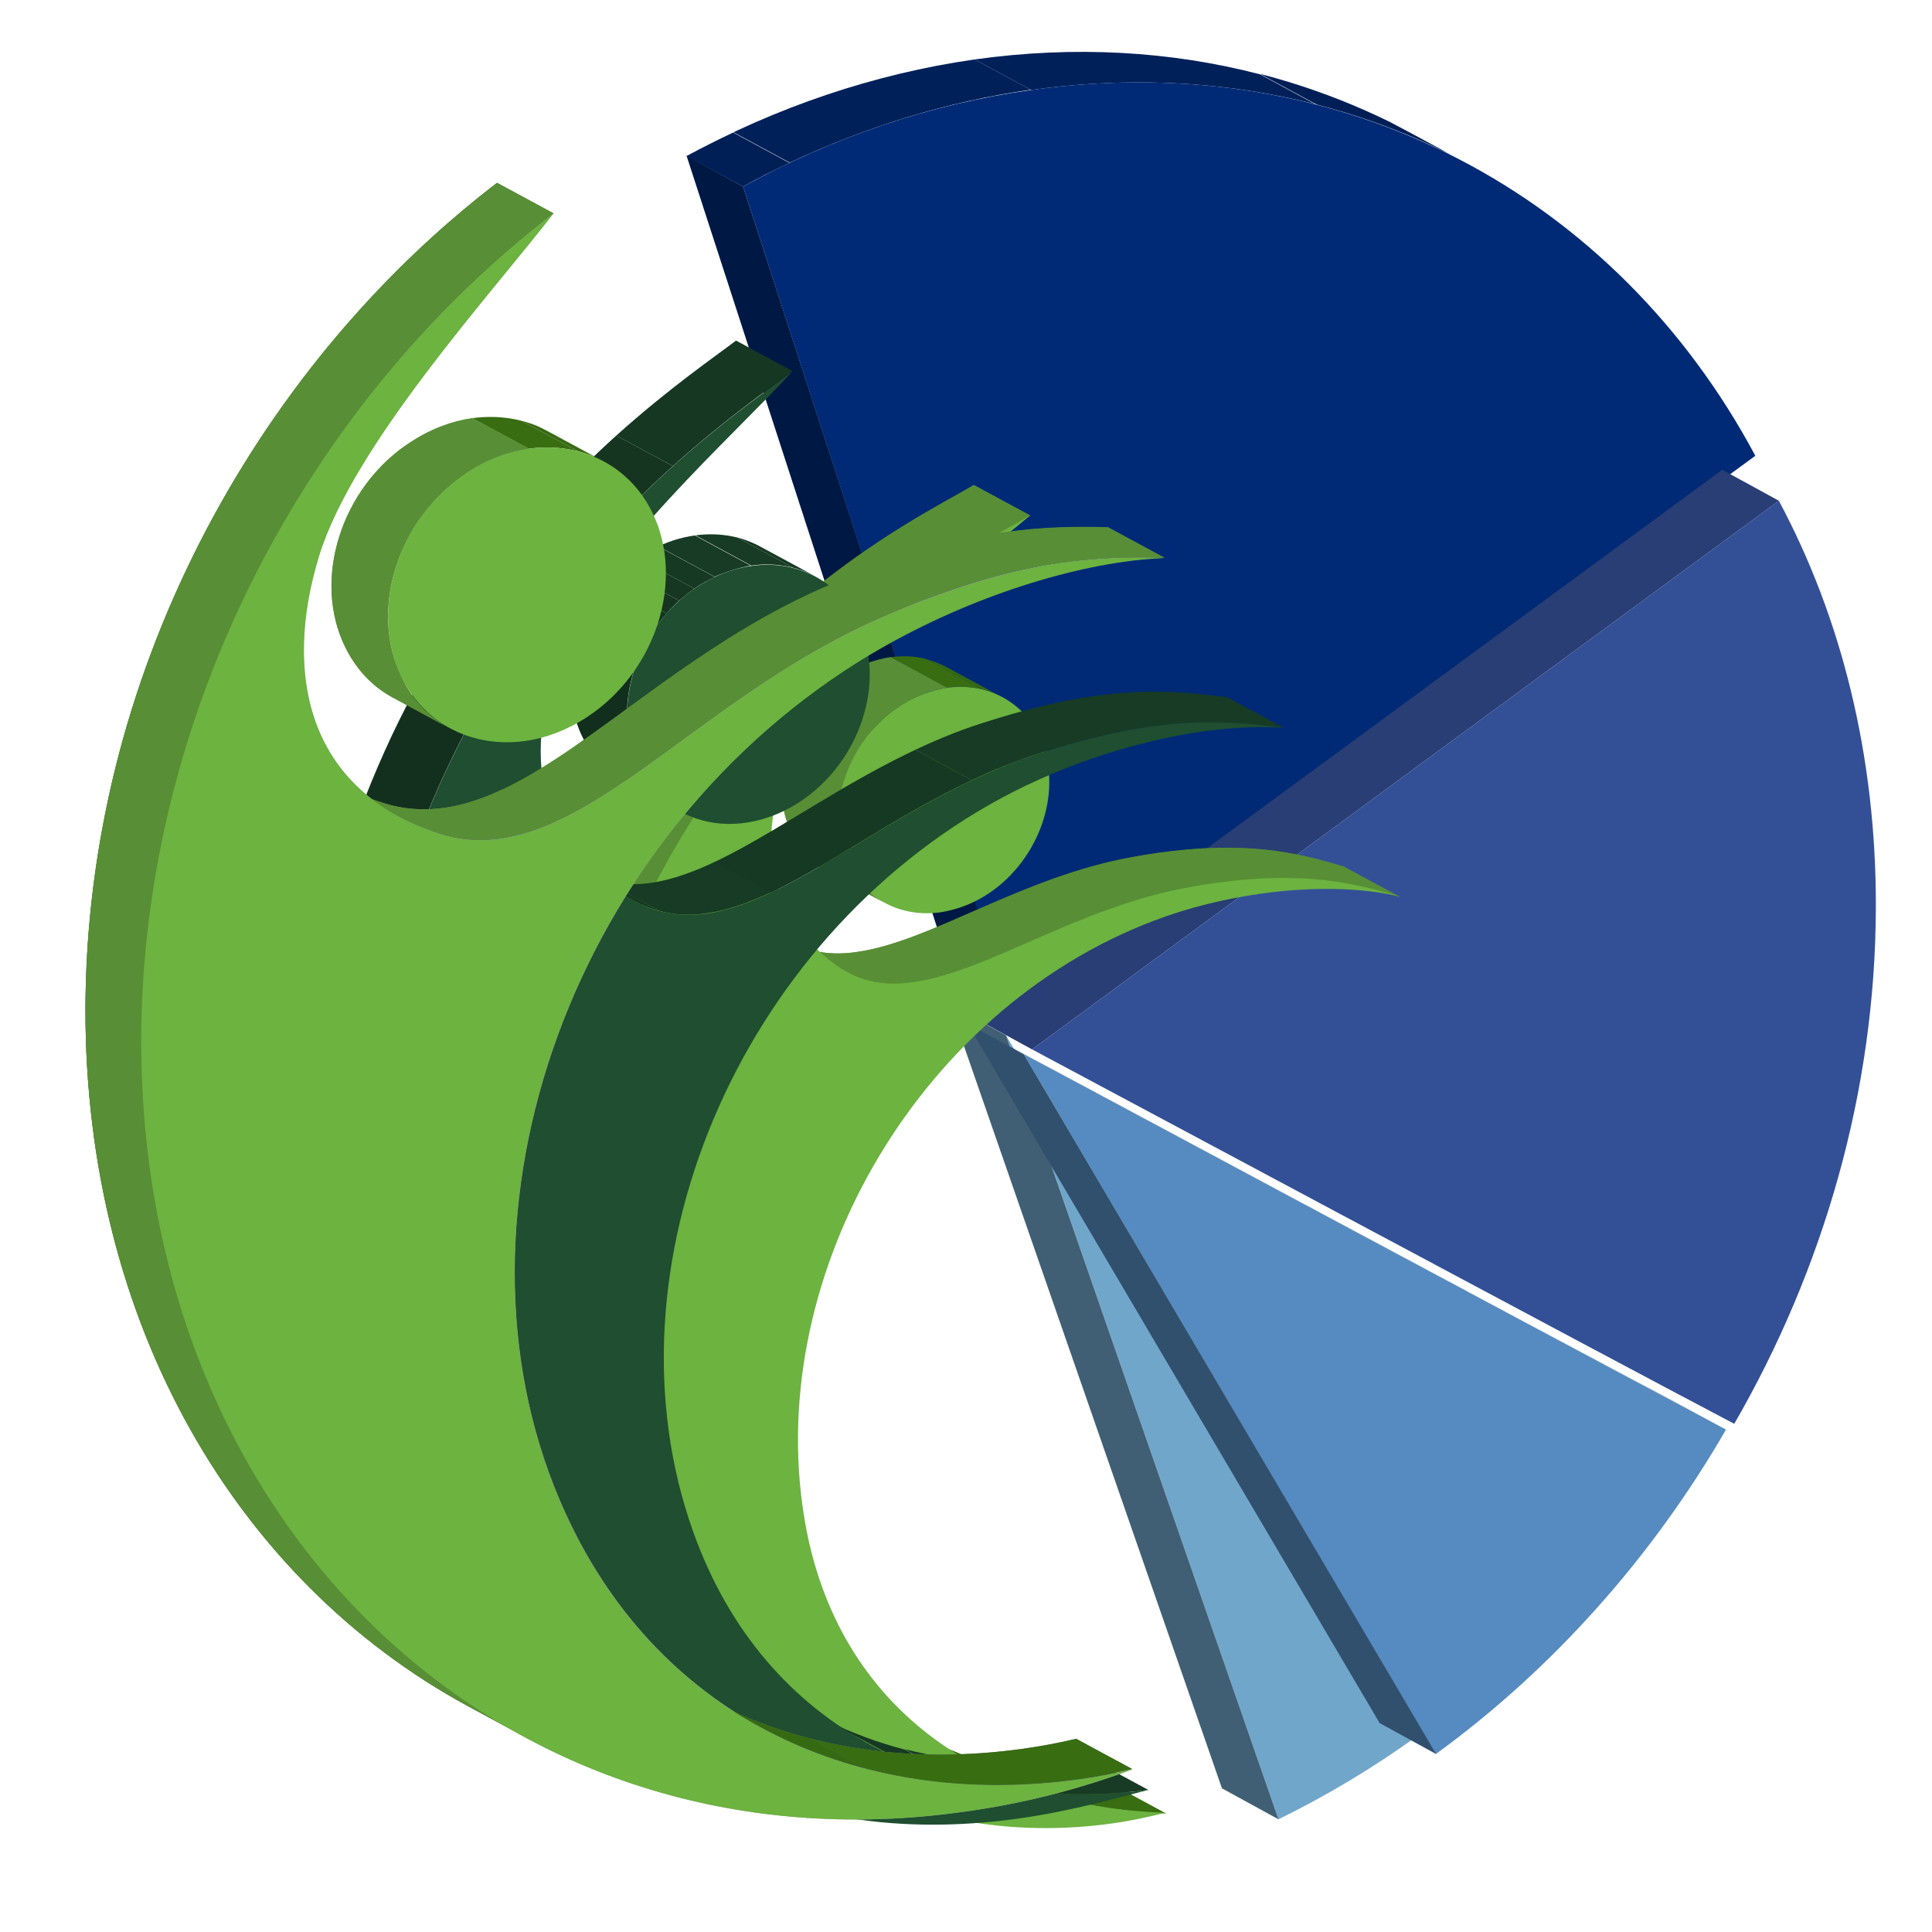 <?xml version="1.0" encoding="utf-8"?>
<!-- Generator: Adobe Illustrator 22.1.0, SVG Export Plug-In . SVG Version: 6.00 Build 0)  -->
<svg version="1.1" id="Layer_1" xmlns="http://www.w3.org/2000/svg" xmlns:xlink="http://www.w3.org/1999/xlink" x="0px" y="0px"
	 viewBox="0 0 468 468" style="enable-background:new 0 0 468 468;" xml:space="preserve">
<style type="text/css">
	.st0{enable-background:new    ;}
	.st1{fill:#71A6CB;}
	.st2{fill:#415F74;}
	.st3{clip-path:url(#SVGID_2_);enable-background:new    ;}
	.st4{fill:#002059;}
	.st5{fill:#001F56;}
	.st6{fill:#001E54;}
	.st7{fill:#002A76;}
	.st8{fill:#001844;}
	.st9{clip-path:url(#SVGID_4_);enable-background:new    ;}
	.st10{fill:#335097;}
	.st11{fill:#283E75;}
	.st12{fill:#558BC0;}
	.st13{clip-path:url(#SVGID_6_);enable-background:new    ;}
	.st14{fill:#3C6388;}
	.st15{fill:#31506E;}
	.st16{clip-path:url(#SVGID_8_);enable-background:new    ;}
	.st17{fill:#356611;}
	.st18{fill:#366A12;}
	.st19{fill:#386D12;}
	.st20{clip-path:url(#SVGID_10_);enable-background:new    ;}
	.st21{fill:#588E35;}
	.st22{clip-path:url(#SVGID_12_);enable-background:new    ;}
	.st23{fill:#6CB33F;}
	.st24{clip-path:url(#SVGID_14_);enable-background:new    ;}
	.st25{clip-path:url(#SVGID_16_);enable-background:new    ;}
	.st26{clip-path:url(#SVGID_18_);enable-background:new    ;}
	.st27{fill:#163722;}
	.st28{fill:#163923;}
	.st29{fill:#173B24;}
	.st30{clip-path:url(#SVGID_20_);enable-background:new    ;}
	.st31{clip-path:url(#SVGID_22_);enable-background:new    ;}
	.st32{clip-path:url(#SVGID_24_);enable-background:new    ;}
	.st33{fill:#122E1D;}
	.st34{fill:#13301E;}
	.st35{fill:#14321F;}
	.st36{fill:#143420;}
	.st37{fill:#153521;}
	.st38{fill:#1F4E30;}
	.st39{clip-path:url(#SVGID_26_);enable-background:new    ;}
	.st40{clip-path:url(#SVGID_28_);enable-background:new    ;}
	.st41{fill:#6E6F71;}
	.st42{fill:#717374;}
	.st43{fill:#757678;}
	.st44{clip-path:url(#SVGID_30_);enable-background:new    ;}
	.st45{fill:#9A9C9F;}
	.st46{clip-path:url(#SVGID_32_);enable-background:new    ;}
	.st47{fill:#5C5D5F;}
	.st48{fill:#606162;}
	.st49{fill:#636466;}
	.st50{fill:#67686A;}
	.st51{fill:#6A6B6D;}
	.st52{clip-path:url(#SVGID_34_);enable-background:new    ;}
	.st53{clip-path:url(#SVGID_36_);enable-background:new    ;}
	.st54{clip-path:url(#SVGID_38_);enable-background:new    ;}
	.st55{clip-path:url(#SVGID_40_);enable-background:new    ;}
	.st56{clip-path:url(#SVGID_42_);enable-background:new    ;}
</style>
<g id="Pie_Pieces">
	<g>
		<g>
			<g class="st0">
				<g>
					<path class="st1" d="M243.7,250.8l99.9,169.5c-10.7,7.8-22.1,14.6-33.9,20.4L243.7,250.8z"/>
				</g>
				<g>
					<polygon class="st2" points="309.7,440.7 296,433.2 230,243.3 243.7,250.8 					"/>
				</g>
			</g>
		</g>
	</g>
	<g>
		<g>
			<g class="st0">
				<g class="st0">
					<g>
						<defs>
							<path id="SVGID_1_" d="M342.6,32.6l13.7,7.4C325.5,23.3,289,16.3,249.8,21.8l-13.7-7.4C275.3,8.8,311.8,15.9,342.6,32.6z"/>
						</defs>
						<clipPath id="SVGID_2_">
							<use xlink:href="#SVGID_1_"  style="overflow:visible;"/>
						</clipPath>
						<g class="st3">
							<path class="st4" d="M249.8,21.8l-13.7-7.4c24.3-3.4,47.6-2,69.1,3.6l13.7,7.4C297.4,19.8,274.1,18.4,249.8,21.8"/>
							<path class="st5" d="M318.9,25.3l-13.7-7.4c11,2.8,21.5,6.7,31.4,11.6l13.7,7.4C340.3,32.1,329.8,28.2,318.9,25.3"/>
							<path class="st6" d="M350.3,37l-13.7-7.4c2,1,4,2,6,3.1l13.7,7.4C354.3,39,352.3,38,350.3,37"/>
						</g>
					</g>
				</g>
				<g>
					<path class="st7" d="M249.8,21.8c76-10.7,141.9,25.9,175.4,88.6l-181,132.9L180,45.2C201.7,33.3,225.3,25.2,249.8,21.8z"/>
				</g>
				<g>
					<polygon class="st8" points="244.3,243.3 230.6,235.8 166.3,37.7 180,45.2 					"/>
				</g>
				<g class="st0">
					<g>
						<defs>
							<path id="SVGID_3_" d="M180,45.2l-13.7-7.4C188,26,211.6,17.9,236.1,14.4l13.7,7.4C225.3,25.2,201.7,33.3,180,45.2z"/>
						</defs>
						<clipPath id="SVGID_4_">
							<use xlink:href="#SVGID_3_"  style="overflow:visible;"/>
						</clipPath>
						<g class="st9">
							<path class="st5" d="M180,45.2l-13.7-7.4c3.7-2,7.5-3.9,11.3-5.7l13.7,7.4C187.5,41.2,183.7,43.1,180,45.2"/>
							<path class="st4" d="M191.3,39.4L177.6,32c18.5-8.7,38.2-14.8,58.6-17.7l13.7,7.4C229.4,24.6,209.8,30.7,191.3,39.4"/>
						</g>
					</g>
				</g>
			</g>
		</g>
	</g>
	<g>
		<g>
			<g class="st0">
				<g>
					<path class="st10" d="M430.9,121.3c15.1,28.2,23.6,61.7,23.5,98.5c-0.1,44.6-12.7,87.7-34.3,125.1
						C390,329.1,257,257.9,250,254.2L430.9,121.3z"/>
				</g>
				<g>
					<polygon class="st11" points="250,254.2 236.3,246.7 417.2,113.8 430.9,121.3 					"/>
				</g>
			</g>
		</g>
	</g>
	<g>
		<g>
			<g class="st0">
				<g>
					<path class="st12" d="M248,255.4c7,3.7,140.1,75,170.1,90.9c-17.9,31-42.1,58.1-70.3,78.6L248,255.4z"/>
				</g>
				<g class="st0">
					<g>
						<defs>
							<path id="SVGID_5_" d="M248,255.4l-13.7-7.4c7,3.7,140.1,75,170.1,90.9l13.7,7.4C388.1,330.3,255,259.1,248,255.4z"/>
						</defs>
						<clipPath id="SVGID_6_">
							<use xlink:href="#SVGID_5_"  style="overflow:visible;"/>
						</clipPath>
						<g class="st13">
							<path class="st14" d="M248,255.4l-13.7-7.4c7,3.7,140.1,75,170.1,90.9l13.7,7.4C388.1,330.3,255,259.1,248,255.4"/>
						</g>
					</g>
				</g>
				<g>
					<polygon class="st15" points="347.9,424.9 334.2,417.4 234.3,247.9 248,255.4 					"/>
				</g>
			</g>
		</g>
	</g>
</g>
<g id="Back_Light_Green_Person">
	<g>
		<g>
			<g class="st0">
				<g class="st0">
					<g>
						<defs>
							<path id="SVGID_7_" d="M236.1,427.5l-13.7-7.4c13.6,7.4,29.6,11.3,46.4,11.8l13.7,7.4C265.7,438.8,249.8,434.9,236.1,427.5z"
								/>
						</defs>
						<clipPath id="SVGID_8_">
							<use xlink:href="#SVGID_7_"  style="overflow:visible;"/>
						</clipPath>
						<g class="st16">
							<path class="st17" d="M236.1,427.5l-13.7-7.4c1.1,0.6,2.1,1.1,3.2,1.7l13.7,7.4C238.3,428.6,237.2,428,236.1,427.5"/>
							<path class="st18" d="M239.4,429.1l-13.7-7.4c5.7,2.8,11.7,5,18.1,6.6l13.7,7.4C251.1,434.1,245,431.9,239.4,429.1"/>
							<path class="st19" d="M257.4,435.8l-13.7-7.4c8,2.1,16.4,3.2,25.1,3.5l13.7,7.4C273.9,439,265.4,437.8,257.4,435.8"/>
						</g>
					</g>
				</g>
				<g class="st0">
					<g>
						<defs>
							<path id="SVGID_9_" d="M205.3,235.6l-13.7-7.4c4.9,2.7,10.3,3.2,16,2.4c17.9-2.5,39.9-18.2,66.8-23c2.1-0.4,4.1-0.7,6.1-1
								c20.9-2.9,33-0.3,45,3.3l13.7,7.4c-12-3.6-24.1-6.3-45-3.3c-2,0.3-4,0.6-6.1,1c-27,4.8-48.9,20.5-66.8,23
								C215.6,238.8,210.3,238.3,205.3,235.6z"/>
						</defs>
						<use xlink:href="#SVGID_9_"  style="overflow:visible;fill:#588E35;"/>
						<clipPath id="SVGID_10_">
							<use xlink:href="#SVGID_9_"  style="overflow:visible;"/>
						</clipPath>
						<g class="st20">
							<path class="st21" d="M205.3,235.6l-13.7-7.4c0.3,0.2,0.6,0.3,0.8,0.4l13.7,7.4C205.9,235.9,205.6,235.7,205.3,235.6"/>
							<path class="st21" d="M206.1,236l-13.7-7.4c1.4,0.7,2.8,1.2,4.3,1.6l13.7,7.4C209,237.2,207.5,236.7,206.1,236"/>
							<path class="st21" d="M210.4,237.6l-13.7-7.4c3.5,0.9,7.1,1,10.9,0.4c17.9-2.5,39.9-18.2,66.8-23c2.1-0.4,4.1-0.7,6.1-1
								c17.5-2.5,28.8-1,39.1,1.6l13.7,7.4c-10.3-2.7-21.6-4.1-39.1-1.6c-2,0.3-4,0.6-6.1,1c-27,4.8-48.9,20.5-66.8,23
								C217.5,238.6,213.9,238.5,210.4,237.6"/>
							<path class="st21" d="M333.4,215.7l-13.7-7.4c2,0.5,4,1.1,5.9,1.7l13.7,7.4C337.3,216.8,335.4,216.2,333.4,215.7"/>
						</g>
					</g>
				</g>
				<g class="st0">
					<g>
						<defs>
							<path id="SVGID_11_" d="M229.2,161.5l13.7,7.4c-3.9-2.1-8.6-3-13.5-2.3l-13.7-7.4C220.6,158.5,225.3,159.3,229.2,161.5z"/>
						</defs>
						<clipPath id="SVGID_12_">
							<use xlink:href="#SVGID_11_"  style="overflow:visible;"/>
						</clipPath>
						<g class="st22">
							<path class="st19" d="M229.4,166.6l-13.7-7.4c3.1-0.4,6.1-0.3,8.8,0.5l13.7,7.4C235.4,166.3,232.4,166.2,229.4,166.6"/>
							<path class="st18" d="M238.2,167.1l-13.7-7.4c1.4,0.4,2.7,0.9,4,1.5l13.7,7.4C240.9,167.9,239.6,167.4,238.2,167.1"/>
							<path class="st17" d="M242.1,168.5l-13.7-7.4c0.3,0.1,0.5,0.3,0.7,0.4l13.7,7.4C242.6,168.8,242.4,168.7,242.1,168.5"/>
						</g>
					</g>
				</g>
				<g>
					<path class="st23" d="M229.4,166.6c11.7-1.6,22,5.5,24.3,17.7c2.7,14.2-6.3,30-20.2,35.2c-1.9,0.7-3.8,1.2-5.7,1.5
						c-11.7,1.6-22-5.5-24.3-17.7c-2.7-14.2,6.3-30,20.2-35.2C225.6,167.4,227.5,166.9,229.4,166.6z"/>
				</g>
				<g class="st0">
					<g>
						<defs>
							<path id="SVGID_13_" d="M214.3,218.7l-13.7-7.4c-5.4-2.9-9.4-8.3-10.8-15.4c-2.7-14.2,6.3-30,20.2-35.2
								c1.9-0.7,3.8-1.2,5.7-1.5l13.7,7.4c-1.9,0.3-3.8,0.7-5.7,1.5c-13.8,5.2-22.9,21-20.2,35.2
								C204.9,210.4,208.9,215.8,214.3,218.7z"/>
						</defs>
						<use xlink:href="#SVGID_13_"  style="overflow:visible;fill:#588E35;"/>
						<clipPath id="SVGID_14_">
							<use xlink:href="#SVGID_13_"  style="overflow:visible;"/>
						</clipPath>
						<g class="st24">
							<path class="st21" d="M214.3,218.7l-13.7-7.4c-5.4-2.9-9.4-8.3-10.8-15.4c-1-5.3-0.4-10.7,1.5-15.8l13.7,7.4
								c-1.9,5.1-2.5,10.5-1.5,15.8C204.9,210.4,208.9,215.8,214.3,218.7"/>
							<path class="st21" d="M205,187.5l-13.7-7.4c0.5-1.5,1.2-3,2-4.4l13.7,7.4C206.2,184.5,205.5,186,205,187.5"/>
							<path class="st21" d="M207,183.1l-13.7-7.4c0.6-1.2,1.4-2.4,2.1-3.5l13.7,7.4C208.3,180.8,207.6,181.9,207,183.1"/>
							<path class="st21" d="M209.1,179.7l-13.7-7.4c0.7-1,1.5-2,2.4-3l13.7,7.4C210.6,177.6,209.8,178.6,209.1,179.7"/>
							<path class="st21" d="M211.4,176.7l-13.7-7.4c0.8-1,1.7-1.9,2.7-2.7l13.7,7.4C213.2,174.8,212.3,175.7,211.4,176.7"/>
							<path class="st21" d="M214.1,174l-13.7-7.4c1-0.9,2.1-1.8,3.2-2.5l13.7,7.4C216.2,172.2,215.1,173,214.1,174"/>
							<path class="st21" d="M217.3,171.4l-13.7-7.4c1.4-0.9,2.8-1.8,4.3-2.5l13.7,7.4C220.1,169.7,218.7,170.5,217.3,171.4"/>
							<path class="st21" d="M221.6,169l-13.7-7.4c0.7-0.3,1.4-0.6,2.1-0.9c1.9-0.7,3.8-1.2,5.7-1.5l13.7,7.4
								c-1.9,0.3-3.8,0.7-5.7,1.5C223,168.3,222.3,168.6,221.6,169"/>
						</g>
					</g>
				</g>
				<g class="st0">
					<g>
						<defs>
							<path id="SVGID_15_" d="M203.6,430.5l-13.7-7.4c-6.1-3.3-12.3-7.5-18.3-12.6c-51.9-44.4-62.5-119.3-33.9-187.7
								c30-71.9,84.1-96.9,98.2-105.3l13.7,7.4c-14.1,8.4-68.2,33.4-98.2,105.3c-28.6,68.4-18,143.3,33.9,187.7
								C191.3,423,197.5,427.2,203.6,430.5z"/>
						</defs>
						<use xlink:href="#SVGID_15_"  style="overflow:visible;fill:#588E35;"/>
						<clipPath id="SVGID_16_">
							<use xlink:href="#SVGID_15_"  style="overflow:visible;"/>
						</clipPath>
						<g class="st25">
							<path class="st21" d="M203.6,430.5l-13.7-7.4c-6.1-3.3-12.3-7.5-18.3-12.6c-49.7-42.5-61.5-113.1-37.3-179.1l13.7,7.4
								c-24.2,66-12.4,136.5,37.3,179.1C191.3,423,197.5,427.2,203.6,430.5"/>
							<path class="st21" d="M148,238.8l-13.7-7.4c1.1-2.9,2.2-5.8,3.4-8.7c2.9-6.8,5.9-13.2,9.1-19.2l13.7,7.4
								c-3.2,6-6.3,12.4-9.1,19.2C150.2,233,149.1,235.9,148,238.8"/>
							<path class="st21" d="M160.6,210.9l-13.7-7.4c4-7.5,8.3-14.4,12.7-20.7l13.7,7.4C168.9,196.6,164.6,203.4,160.6,210.9"/>
							<path class="st21" d="M173.3,190.3l-13.7-7.4c4.5-6.4,9.1-12.1,13.7-17.4l13.7,7.4C182.4,178.1,177.8,183.9,173.3,190.3"/>
							<path class="st21" d="M187,172.9l-13.7-7.4c5.3-6,10.6-11.3,15.9-16l13.7,7.4C197.6,161.6,192.3,166.9,187,172.9"/>
							<path class="st21" d="M202.9,156.9l-13.7-7.4c7.1-6.4,14-11.6,20.2-16l13.7,7.4C216.8,145.3,209.9,150.5,202.9,156.9"/>
							<path class="st21" d="M223.1,140.9l-13.7-7.4c11.9-8.2,21.6-13.2,26.5-16.1l13.7,7.4C244.7,127.8,235,132.7,223.1,140.9"/>
						</g>
					</g>
				</g>
				<g>
					<path class="st23" d="M249.6,124.8c-14.4,12.3-44.1,32.6-54.8,51.7c-11.6,20.7-12,43.5,8.2,57.6c5.6,3.9,11.7,4.8,18.3,3.8
						c17.9-2.5,39.9-18.2,66.8-23c2.1-0.4,4.1-0.7,6.1-1c20.9-2.9,33-0.3,45,3.3c-9.2-2.2-21.3-2.5-33.9-0.7
						c-8.5,1.2-17.3,3.3-25.7,6.5c-57.9,21.9-95.6,87.8-84.3,147.3c8.7,45.4,45.3,67.6,87,68.8c-3.5,0.9-7.9,1.9-12.9,2.6
						c-21.4,3-54.5,1.6-84.3-23.9c-51.9-44.4-62.5-119.3-33.9-187.7C181.5,158.3,235.5,133.2,249.6,124.8z"/>
				</g>
			</g>
		</g>
	</g>
</g>
<g id="Middle_Dark_Green_Person">
	<g>
		<g>
			<g class="st0">
				<g class="st0">
					<g>
						<defs>
							<path id="SVGID_17_" d="M210.8,422.5l-13.7-7.4c19.4,10.5,42.8,14.1,67.4,11.1l13.7,7.4C253.6,436.6,230.1,433.1,210.8,422.5
								z"/>
						</defs>
						<clipPath id="SVGID_18_">
							<use xlink:href="#SVGID_17_"  style="overflow:visible;"/>
						</clipPath>
						<g class="st26">
							<path class="st27" d="M210.8,422.5l-13.7-7.4c1.1,0.6,2.3,1.2,3.4,1.8l13.7,7.4C213,423.7,211.9,423.1,210.8,422.5"/>
							<path class="st28" d="M214.2,424.3l-13.7-7.4c5.9,2.9,12.1,5.2,18.6,6.9l13.7,7.4C226.3,429.4,220,427.2,214.2,424.3"/>
							<path class="st29" d="M232.8,431.1l-13.7-7.4c14.1,3.6,29.5,4.4,45.4,2.5l13.7,7.4C262.3,435.6,246.9,434.8,232.8,431.1"/>
						</g>
					</g>
				</g>
				<g class="st0">
					<g>
						<defs>
							<path id="SVGID_19_" d="M152.2,217.5l-13.7-7.4c0.9,0.5,1.9,1,2.9,1.5c5.3,2.5,10.6,3,16.1,2.3c21.9-3.1,46.4-27.5,79.9-38.6
								c10.8-3.5,19.7-5.6,27.6-6.7c12.7-1.8,22.5-1,32.3,0.3l13.7,7.4c-9.8-1.3-19.6-2-32.3-0.3c-7.9,1.1-16.8,3.2-27.6,6.7
								c-33.5,11.1-58,35.5-79.9,38.6c-5.5,0.8-10.8,0.2-16.1-2.3C154.1,218.5,153.1,218,152.2,217.5z"/>
						</defs>
						<clipPath id="SVGID_20_">
							<use xlink:href="#SVGID_19_"  style="overflow:visible;"/>
						</clipPath>
						<g class="st30">
							<path class="st27" d="M152.2,217.5l-13.7-7.4c0.6,0.4,1.3,0.7,2,1l13.7,7.4C153.5,218.2,152.8,217.9,152.2,217.5"/>
							<path class="st28" d="M154.1,218.5l-13.7-7.4c0.3,0.2,0.6,0.3,1,0.5c1.6,0.7,3.2,1.3,4.8,1.7l13.7,7.4
								c-1.6-0.4-3.2-1-4.8-1.7C154.8,218.8,154.5,218.7,154.1,218.5"/>
							<path class="st29" d="M159.9,220.7l-13.7-7.4c3.7,1,7.5,1.1,11.4,0.5c5-0.7,10.2-2.5,15.6-5.1l13.7,7.4
								c-5.4,2.5-10.5,4.4-15.6,5.1C167.4,221.8,163.6,221.7,159.9,220.7"/>
							<path class="st28" d="M186.8,216.2l-13.7-7.4c14.2-6.7,29.9-18.4,48.6-27.2l13.7,7.4C216.7,197.8,201,209.5,186.8,216.2"/>
							<path class="st29" d="M235.4,189l-13.7-7.4c5-2.4,10.3-4.5,15.8-6.3c10.8-3.5,19.7-5.6,27.6-6.7c12.7-1.8,22.5-1,32.3,0.3
								l13.7,7.4c-9.8-1.3-19.6-2-32.3-0.3c-7.9,1.1-16.8,3.2-27.6,6.7C245.7,184.5,240.4,186.6,235.4,189"/>
						</g>
					</g>
				</g>
				<g class="st0">
					<g>
						<defs>
							<path id="SVGID_21_" d="M184,132.3l13.7,7.4c-4.6-2.5-10.1-3.5-15.7-2.7l-13.7-7.4C174,128.8,179.4,129.8,184,132.3z"/>
						</defs>
						<clipPath id="SVGID_22_">
							<use xlink:href="#SVGID_21_"  style="overflow:visible;"/>
						</clipPath>
						<g class="st31">
							<path class="st29" d="M182,137.1l-13.7-7.4c3.6-0.5,7-0.3,10.3,0.5l13.7,7.4C189,136.8,185.5,136.6,182,137.1"/>
							<path class="st28" d="M192.3,137.6l-13.7-7.4c1.6,0.4,3.1,1,4.6,1.7l13.7,7.4C195.4,138.6,193.9,138,192.3,137.6"/>
							<path class="st27" d="M196.9,139.3l-13.7-7.4c0.3,0.1,0.6,0.3,0.9,0.4l13.7,7.4C197.4,139.6,197.1,139.4,196.9,139.3"/>
						</g>
					</g>
				</g>
				<g class="st0">
					<g>
						<defs>
							<path id="SVGID_23_" d="M164.9,196.6l-13.7-7.4c-5-2.7-9.1-7.3-11.3-13.5c-5.4-15.2,2.6-34.3,17.9-42.5c3.5-1.9,7-3,10.5-3.5
								l13.7,7.4c-3.5,0.5-7,1.6-10.5,3.5c-15.3,8.3-23.3,27.3-17.9,42.5C155.8,189.2,159.8,193.8,164.9,196.6z"/>
						</defs>
						<clipPath id="SVGID_24_">
							<use xlink:href="#SVGID_23_"  style="overflow:visible;"/>
						</clipPath>
						<g class="st32">
							<path class="st33" d="M164.9,196.6l-13.7-7.4c-5-2.7-9.1-7.3-11.3-13.5c-2.5-7.1-2.1-15,0.5-22.2l13.7,7.4
								c-2.7,7.3-3,15.1-0.5,22.2C155.8,189.2,159.8,193.8,164.9,196.6"/>
							<path class="st34" d="M154.1,160.9l-13.7-7.4c0.6-1.7,1.4-3.4,2.2-5l13.7,7.4C155.5,157.5,154.8,159.2,154.1,160.9"/>
							<path class="st35" d="M156.4,155.9l-13.7-7.4c0.7-1.4,1.5-2.7,2.4-3.9l13.7,7.4C157.9,153.2,157.1,154.6,156.4,155.9"/>
							<path class="st36" d="M158.8,152l-13.7-7.4c0.8-1.2,1.7-2.3,2.7-3.4l13.7,7.4C160.5,149.7,159.6,150.8,158.8,152"/>
							<path class="st37" d="M161.5,148.6l-13.7-7.4c1-1.1,2-2.1,3-3.1l13.7,7.4C163.4,146.5,162.4,147.5,161.5,148.6"/>
							<path class="st27" d="M164.5,145.5l-13.7-7.4c1.2-1,2.4-2,3.7-2.9l13.7,7.4C166.9,143.5,165.7,144.5,164.5,145.5"/>
							<path class="st28" d="M168.2,142.6l-13.7-7.4c1.1-0.7,2.2-1.4,3.3-2c0.6-0.3,1.1-0.6,1.7-0.8l13.7,7.4
								c-0.6,0.3-1.1,0.5-1.7,0.8C170.3,141.2,169.2,141.9,168.2,142.6"/>
							<path class="st29" d="M173.1,139.7l-13.7-7.4c2.9-1.4,5.9-2.3,8.8-2.7l13.7,7.4C179.1,137.5,176.1,138.4,173.1,139.7"/>
						</g>
					</g>
				</g>
				<g>
					<path class="st38" d="M182,137.1c11.8-1.7,22.8,4.4,27,16.2c5.4,15.2-2.6,34.3-17.9,42.5c-3.5,1.9-7,3-10.5,3.5
						c-11.8,1.7-22.8-4.4-27-16.2c-5.4-15.2,2.6-34.3,17.9-42.5C175,138.7,178.5,137.6,182,137.1z"/>
				</g>
				<g class="st0">
					<g>
						<defs>
							<path id="SVGID_25_" d="M167.4,427.3l-13.7-7.4c-1.3-0.7-2.5-1.4-3.8-2.2c-67.5-39.8-91.6-120.8-69.2-201.5
								c23.6-84.8,82.5-122.1,97.6-133.8l13.7,7.4c-15.1,11.8-74,49.1-97.6,133.8c-22.4,80.7,1.7,161.6,69.2,201.5
								C164.9,425.9,166.2,426.6,167.4,427.3z"/>
						</defs>
						<clipPath id="SVGID_26_">
							<use xlink:href="#SVGID_25_"  style="overflow:visible;"/>
						</clipPath>
						<g class="st39">
							<path class="st33" d="M167.4,427.3l-13.7-7.4c-1.3-0.7-2.5-1.4-3.8-2.2c-67.5-39.8-91.6-120.8-69.2-201.5
								c1.8-6.4,3.8-12.6,6-18.5l13.7,7.4c-2.2,5.9-4.2,12.1-6,18.5c-22.4,80.7,1.7,161.6,69.2,201.5
								C164.9,425.9,166.2,426.6,167.4,427.3"/>
							<path class="st34" d="M100.4,205.2l-13.7-7.4c4-10.8,8.5-20.8,13.4-29.9l13.7,7.4C108.9,184.4,104.4,194.3,100.4,205.2"/>
							<path class="st35" d="M113.8,175.3l-13.7-7.4c4.4-8.3,9.2-15.8,14-22.8l13.7,7.4C123,159.5,118.2,167,113.8,175.3"/>
							<path class="st36" d="M127.8,152.5l-13.7-7.4c5.2-7.4,10.6-14.1,15.9-20.1l13.7,7.4C138.4,138.4,133,145.1,127.8,152.5"/>
							<path class="st37" d="M143.7,132.4L130,125c6.6-7.5,13.2-14,19.3-19.5l13.7,7.4C156.9,118.4,150.4,124.9,143.7,132.4"/>
							<path class="st27" d="M163,112.9l-13.7-7.4c12.8-11.5,23.6-18.9,29-23l13.7,7.4C186.7,94,175.8,101.4,163,112.9"/>
						</g>
					</g>
				</g>
				<g>
					<path class="st38" d="M192,89.9c-14.8,16.2-46.2,43.8-55.6,66.9c-10.2,24.9-7.1,50.2,18.7,62.2c5.3,2.5,10.6,3,16.1,2.3
						c21.9-3.1,46.4-27.5,79.9-38.6c10.8-3.5,19.7-5.6,27.6-6.7c12.7-1.8,22.5-1,32.3,0.3c-5.9-0.4-12.6-0.1-19.7,0.9
						c-15.4,2.2-32.9,7.6-48.7,16.1c-63.9,34.5-97.4,114.1-74.7,177.7c17.3,48.6,61.4,68.8,110.2,62.6c-7.1,1.8-18,5-31.3,6.9
						c-22.9,3.2-53,2.6-83.2-15.3C96.2,385.3,72,304.4,94.4,223.7C118,138.9,176.9,101.6,192,89.9z"/>
				</g>
			</g>
		</g>
	</g>
</g>
<g id="Top_Light_Green_Person">
	<g>
		<g>
			<g class="st0">
				<g class="st0">
					<g>
						<defs>
							<path id="SVGID_27_" d="M184.4,418.5l-13.7-7.4c22.5,12.3,49.4,16.4,77.2,12.5c4.3-0.6,8.5-1.4,12.8-2.4l13.7,7.4
								c-4.3,1-8.6,1.8-12.8,2.4C233.8,434.9,207,430.8,184.4,418.5z"/>
						</defs>
						<clipPath id="SVGID_28_">
							<use xlink:href="#SVGID_27_"  style="overflow:visible;"/>
						</clipPath>
						<g class="st40">
							<path class="st41" d="M184.4,418.5l-13.7-7.4c1.3,0.7,2.6,1.4,4,2l13.7,7.4C187.1,419.9,185.7,419.2,184.4,418.5"/>
							<path class="st42" d="M188.4,420.5l-13.7-7.4c6.8,3.3,13.9,6,21.4,7.9l13.7,7.4C202.3,426.5,195.2,423.9,188.4,420.5"/>
							<path class="st43" d="M209.8,428.4l-13.7-7.4c16.3,4.2,33.9,5.1,51.8,2.5c4.3-0.6,8.5-1.4,12.8-2.4l13.7,7.4
								c-4.3,1-8.6,1.8-12.8,2.4C243.6,433.5,226,432.7,209.8,428.4"/>
						</g>
					</g>
				</g>
				<g class="st0">
					<g>
						<defs>
							<path id="SVGID_29_" d="M96.5,197.7l-13.7-7.4c2.9,1.6,6.1,3,9.7,4.1c5.1,1.7,10.1,2,15.1,1.3c26.3-3.7,52.5-36.3,92.1-53.5
								c18-7.8,31.8-11.6,43.7-13.3c9-1.3,17-1.4,25-1.2l13.7,7.4c-8-0.2-16-0.1-25,1.2c-12,1.7-25.7,5.4-43.7,13.3
								c-39.6,17.2-65.8,49.8-92.1,53.5c-5,0.7-10,0.4-15.1-1.3C102.7,200.7,99.4,199.3,96.5,197.7z"/>
						</defs>
						<clipPath id="SVGID_30_">
							<use xlink:href="#SVGID_29_"  style="overflow:visible;"/>
						</clipPath>
						<g class="st44">
							<path class="st41" d="M96.5,197.7l-13.7-7.4c0.6,0.4,1.3,0.7,2,1l13.7,7.4C97.8,198.4,97.2,198.1,96.5,197.7"/>
							<path class="st42" d="M98.5,198.7l-13.7-7.4c2.4,1.2,4.9,2.2,7.7,3.1c0.7,0.2,1.4,0.4,2.1,0.6l13.7,7.4
								c-0.7-0.2-1.4-0.4-2.1-0.6C103.4,200.9,100.9,199.9,98.5,198.7"/>
							<path class="st43" d="M108.3,202.5L94.6,195c4.4,1.1,8.7,1.3,13,0.7c4.7-0.7,9.4-2.2,14.2-4.5l13.7,7.4
								c-4.8,2.3-9.5,3.8-14.2,4.5C117,203.8,112.7,203.6,108.3,202.5"/>
							<path class="st42" d="M135.5,198.7l-13.7-7.4c5.8-2.7,11.7-6.5,17.9-10.7l13.7,7.4C147.2,192.2,141.3,195.9,135.5,198.7"/>
							<path class="st41" d="M153.4,187.9l-13.7-7.4c8.2-5.7,16.8-12.3,26.2-18.8l13.7,7.4C170.2,175.7,161.6,182.3,153.4,187.9"/>
							<path class="st42" d="M179.6,169.2l-13.7-7.4c9.1-6.3,19-12.5,29.8-17.6l13.7,7.4C198.5,156.6,188.7,162.8,179.6,169.2"/>
							<path class="st43" d="M209.4,151.5l-13.7-7.4c1.3-0.6,2.7-1.2,4-1.8c18-7.8,31.8-11.6,43.7-13.3c9-1.3,17-1.4,25-1.2
								l13.7,7.4c-8-0.2-16-0.1-25,1.2c-12,1.7-25.7,5.4-43.7,13.3C212.1,150.3,210.7,150.9,209.4,151.5"/>
						</g>
					</g>
				</g>
				<g>
					<path class="st45" d="M138.6,369.9c23.7,48.2,71.8,68.3,123,61.1c4.3-0.6,8.5-1.4,12.8-2.4c-13.2,4.9-27,8.4-41.1,10.3
						c-110.1,15.5-199.2-68.3-199-187.2C34.4,172.2,74.5,97.2,134,51.6c-15.4,19.9-48.5,56.1-56.8,83c-8.9,29.1-2.5,56.9,28.9,67.2
						c5.1,1.7,10.1,2,15.1,1.3c26.3-3.7,52.5-36.3,92.1-53.5c18-7.8,31.8-11.6,43.7-13.3c9-1.3,17-1.4,25-1.2
						c-3.1,0.1-6.5,0.4-9.9,0.9c-20.5,2.9-45.9,12.1-67.5,26.3C134.6,208.7,104.9,301.6,138.6,369.9z"/>
				</g>
				<g class="st0">
					<g>
						<defs>
							<path id="SVGID_31_" d="M126.9,420.6l-13.7-7.4c-55.7-30.3-92.6-92.3-92.5-168.8c0.1-79.5,40.2-154.5,99.7-200.1l13.7,7.4
								C74.6,97.3,34.5,172.3,34.4,251.8C34.3,328.3,71.2,390.3,126.9,420.6z"/>
						</defs>
						<clipPath id="SVGID_32_">
							<use xlink:href="#SVGID_31_"  style="overflow:visible;"/>
						</clipPath>
						<g class="st46">
							<path class="st47" d="M126.9,420.6l-13.7-7.4c-55.7-30.3-92.6-92.3-92.5-168.8c0.1-29.2,5.5-57.9,15.3-84.7l13.7,7.4
								c-9.8,26.8-15.3,55.4-15.3,84.7C34.3,328.3,71.2,390.3,126.9,420.6"/>
							<path class="st48" d="M49.7,167.1L36,159.7c4.2-11.6,9.3-22.8,15.1-33.5l13.7,7.4C59,144.4,54,155.6,49.7,167.1"/>
							<path class="st49" d="M64.8,133.6l-13.7-7.4c4.9-9.1,10.4-18,16.3-26.4l13.7,7.4C75.2,115.6,69.8,124.4,64.8,133.6"/>
							<path class="st50" d="M81.1,107.2l-13.7-7.4c5.6-8,11.6-15.6,18-22.8L99,84.4C92.7,91.6,86.7,99.2,81.1,107.2"/>
							<path class="st51" d="M99,84.4L85.4,77c6.4-7.3,13.2-14.1,20.3-20.5l13.7,7.4C112.2,70.3,105.4,77.2,99,84.4"/>
							<path class="st41" d="M119.4,63.9l-13.7-7.4c4.8-4.3,9.7-8.4,14.7-12.3l13.7,7.4C129,55.5,124.1,59.6,119.4,63.9"/>
						</g>
					</g>
				</g>
			</g>
		</g>
	</g>
	<g>
		<g>
			<g class="st0">
				<g class="st0">
					<g>
						<defs>
							<path id="SVGID_33_" d="M184.4,418.5l-13.7-7.4c22.5,12.3,49.4,16.4,77.2,12.5c4.3-0.6,8.5-1.4,12.8-2.4l13.7,7.4
								c-4.3,1-8.6,1.8-12.8,2.4C233.8,434.9,207,430.8,184.4,418.5z"/>
						</defs>
						<clipPath id="SVGID_34_">
							<use xlink:href="#SVGID_33_"  style="overflow:visible;"/>
						</clipPath>
						<g class="st52">
							<path class="st17" d="M184.4,418.5l-13.7-7.4c1.3,0.7,2.6,1.4,4,2l13.7,7.4C187.1,419.9,185.7,419.2,184.4,418.5"/>
							<path class="st18" d="M188.4,420.5l-13.7-7.4c6.8,3.3,13.9,6,21.4,7.9l13.7,7.4C202.3,426.5,195.2,423.9,188.4,420.5"/>
							<path class="st19" d="M209.8,428.4l-13.7-7.4c16.3,4.2,33.9,5.1,51.8,2.5c4.3-0.6,8.5-1.4,12.8-2.4l13.7,7.4
								c-4.3,1-8.6,1.8-12.8,2.4C243.6,433.5,226,432.7,209.8,428.4"/>
						</g>
					</g>
				</g>
				<g class="st0">
					<g>
						<defs>
							<path id="SVGID_35_" d="M96.5,197.7l-13.7-7.4c2.9,1.6,6.1,3,9.7,4.1c5.1,1.7,10.1,2,15.1,1.3c26.3-3.7,52.5-36.3,92.1-53.5
								c18-7.8,31.8-11.6,43.7-13.3c9-1.3,17-1.4,25-1.2l13.7,7.4c-8-0.2-16-0.1-25,1.2c-12,1.7-25.7,5.4-43.7,13.3
								c-39.6,17.2-65.8,49.8-92.1,53.5c-5,0.7-10,0.4-15.1-1.3C102.7,200.7,99.4,199.3,96.5,197.7z"/>
						</defs>
						<use xlink:href="#SVGID_35_"  style="overflow:visible;fill:#588E35;"/>
						<clipPath id="SVGID_36_">
							<use xlink:href="#SVGID_35_"  style="overflow:visible;"/>
						</clipPath>
						<g class="st53">
							<path class="st21" d="M96.5,197.7l-13.7-7.4c0.6,0.4,1.3,0.7,2,1l13.7,7.4C97.8,198.4,97.2,198.1,96.5,197.7"/>
							<path class="st21" d="M98.5,198.7l-13.7-7.4c2.4,1.2,4.9,2.2,7.7,3.1c0.7,0.2,1.4,0.4,2.1,0.6l13.7,7.4
								c-0.7-0.2-1.4-0.4-2.1-0.6C103.4,200.9,100.9,199.9,98.5,198.7"/>
							<path class="st21" d="M108.3,202.5L94.6,195c4.4,1.1,8.7,1.3,13,0.7c4.7-0.7,9.4-2.2,14.2-4.5l13.7,7.4
								c-4.8,2.3-9.5,3.8-14.2,4.5C117,203.8,112.7,203.6,108.3,202.5"/>
							<path class="st21" d="M135.5,198.7l-13.7-7.4c5.8-2.7,11.7-6.5,17.9-10.7l13.7,7.4C147.2,192.2,141.3,195.9,135.5,198.7"/>
							<path class="st21" d="M153.4,187.9l-13.7-7.4c8.2-5.7,16.8-12.3,26.2-18.8l13.7,7.4C170.2,175.7,161.6,182.3,153.4,187.9"/>
							<path class="st21" d="M179.6,169.2l-13.7-7.4c9.1-6.3,19-12.5,29.8-17.6l13.7,7.4C198.5,156.6,188.7,162.8,179.6,169.2"/>
							<path class="st21" d="M209.4,151.5l-13.7-7.4c1.3-0.6,2.7-1.2,4-1.8c18-7.8,31.8-11.6,43.7-13.3c9-1.3,17-1.4,25-1.2
								l13.7,7.4c-8-0.2-16-0.1-25,1.2c-12,1.7-25.7,5.4-43.7,13.3C212.1,150.3,210.7,150.9,209.4,151.5"/>
						</g>
					</g>
				</g>
				<g class="st0">
					<g>
						<defs>
							<path id="SVGID_37_" d="M132.7,104.4l13.7,7.4c-5.4-2.9-11.8-4-18.3-3.1l-13.7-7.4C120.9,100.4,127.3,101.5,132.7,104.4z"/>
						</defs>
						<clipPath id="SVGID_38_">
							<use xlink:href="#SVGID_37_"  style="overflow:visible;"/>
						</clipPath>
						<g class="st54">
							<path class="st19" d="M128.1,108.7l-13.7-7.4c4.1-0.6,8.1-0.4,11.9,0.6l13.7,7.4C136.2,108.4,132.2,108.1,128.1,108.7"/>
							<path class="st18" d="M140,109.3l-13.7-7.4c1.9,0.5,3.6,1.1,5.3,2l13.7,7.4C143.7,110.5,141.9,109.8,140,109.3"/>
							<path class="st17" d="M145.4,111.3l-13.7-7.4c0.3,0.2,0.7,0.3,1,0.5l13.7,7.4C146,111.7,145.7,111.5,145.4,111.3"/>
						</g>
					</g>
				</g>
				<g>
					<path class="st23" d="M128.1,108.7c12.4-1.7,24.2,3.8,29.9,15.4c8,16.3,1,38.6-15.8,49.6c-4.9,3.2-10,5.1-15,5.8
						c-12.4,1.7-24.2-3.8-29.9-15.4c-8-16.3-1-38.6,15.8-49.6C117.9,111.3,123.1,109.4,128.1,108.7z"/>
				</g>
				<g class="st0">
					<g>
						<defs>
							<path id="SVGID_39_" d="M108.9,176.4L95.2,169c-4.9-2.6-8.9-6.8-11.6-12.3c-8-16.3-1-38.6,15.8-49.6c4.9-3.2,10-5.1,15-5.8
								l13.7,7.4c-5,0.7-10.2,2.6-15,5.8c-16.8,11.1-23.9,33.3-15.8,49.6C99.9,169.7,104,173.8,108.9,176.4z"/>
						</defs>
						<use xlink:href="#SVGID_39_"  style="overflow:visible;fill:#588E35;"/>
						<clipPath id="SVGID_40_">
							<use xlink:href="#SVGID_39_"  style="overflow:visible;"/>
						</clipPath>
						<g class="st55">
							<path class="st21" d="M108.9,176.4L95.2,169c-4.9-2.6-8.9-6.8-11.6-12.3c-4.3-8.7-4.3-19-0.8-28.5l13.7,7.4
								c-3.5,9.4-3.5,19.8,0.8,28.5C99.9,169.7,104,173.8,108.9,176.4"/>
							<path class="st21" d="M96.4,135.7l-13.7-7.4c0.7-1.9,1.5-3.8,2.5-5.6l13.7,7.4C98,131.9,97.1,133.8,96.4,135.7"/>
							<path class="st21" d="M98.9,130.1l-13.7-7.4c0.8-1.5,1.7-3,2.7-4.4l13.7,7.4C100.6,127.1,99.7,128.6,98.9,130.1"/>
							<path class="st21" d="M101.6,125.7L88,118.2c0.9-1.3,1.9-2.6,3-3.8l13.7,7.4C103.6,123.1,102.6,124.4,101.6,125.7"/>
							<path class="st21" d="M104.6,121.9L91,114.4c1.1-1.2,2.2-2.4,3.4-3.5l13.7,7.4C106.9,119.5,105.7,120.6,104.6,121.9"/>
							<path class="st21" d="M108.1,118.4L94.4,111c1.3-1.2,2.7-2.3,4.2-3.3l13.7,7.4C110.8,116.1,109.4,117.2,108.1,118.4"/>
							<path class="st21" d="M112.3,115.1l-13.7-7.4c0.3-0.2,0.5-0.3,0.8-0.5c1.6-1.1,3.2-2,4.9-2.8l13.7,7.4
								c-1.7,0.8-3.3,1.7-4.9,2.8C112.8,114.7,112.5,114.9,112.3,115.1"/>
							<path class="st21" d="M118,111.8l-13.7-7.4c3.4-1.6,6.8-2.6,10.1-3.1l13.7,7.4C124.7,109.2,121.3,110.2,118,111.8"/>
						</g>
					</g>
				</g>
				<g class="st0">
					<g>
						<defs>
							<path id="SVGID_41_" d="M126.9,420.6l-13.7-7.4c-55.7-30.3-92.6-92.3-92.5-168.8c0.1-79.5,40.2-154.5,99.7-200.1l13.7,7.4
								C74.6,97.3,34.5,172.3,34.4,251.8C34.3,328.3,71.2,390.3,126.9,420.6z"/>
						</defs>
						<use xlink:href="#SVGID_41_"  style="overflow:visible;fill:#588E35;"/>
						<clipPath id="SVGID_42_">
							<use xlink:href="#SVGID_41_"  style="overflow:visible;"/>
						</clipPath>
						<g class="st56">
							<path class="st21" d="M126.9,420.6l-13.7-7.4c-55.7-30.3-92.6-92.3-92.5-168.8c0.1-29.2,5.5-57.9,15.3-84.7l13.7,7.4
								c-9.8,26.8-15.3,55.4-15.3,84.7C34.3,328.3,71.2,390.3,126.9,420.6"/>
							<path class="st21" d="M49.7,167.1L36,159.7c4.2-11.6,9.3-22.8,15.1-33.5l13.7,7.4C59,144.4,54,155.6,49.7,167.1"/>
							<path class="st21" d="M64.8,133.6l-13.7-7.4c4.9-9.1,10.4-18,16.3-26.4l13.7,7.4C75.2,115.6,69.8,124.4,64.8,133.6"/>
							<path class="st21" d="M81.1,107.2l-13.7-7.4c5.6-8,11.6-15.6,18-22.8L99,84.4C92.7,91.6,86.7,99.2,81.1,107.2"/>
							<path class="st21" d="M99,84.4L85.4,77c6.4-7.3,13.2-14.1,20.3-20.5l13.7,7.4C112.2,70.3,105.4,77.2,99,84.4"/>
							<path class="st21" d="M119.4,63.9l-13.7-7.4c4.8-4.3,9.7-8.4,14.7-12.3l13.7,7.4C129,55.5,124.1,59.6,119.4,63.9"/>
						</g>
					</g>
				</g>
				<g>
					<path class="st23" d="M134.1,51.7c-15.4,19.9-48.5,56.1-56.8,83c-8.9,29.1-2.5,56.9,28.9,67.2c5.1,1.7,10.1,2,15.1,1.3
						c26.3-3.7,52.5-36.3,92.1-53.5c18-7.8,31.8-11.6,43.7-13.3c9-1.3,17-1.4,25-1.2c-3.1,0.1-6.5,0.4-9.9,0.9
						c-20.5,2.9-45.9,12.1-67.5,26.3c-70.2,46.2-99.8,139.1-66.2,207.5c23.7,48.2,71.8,68.3,123,61.1c4.3-0.6,8.5-1.4,12.8-2.4
						c-13.2,4.9-27,8.4-41.1,10.3C123.1,454.4,34,370.6,34.2,251.7C34.5,172.3,74.6,97.3,134.1,51.7z"/>
				</g>
			</g>
		</g>
	</g>
</g>
</svg>
